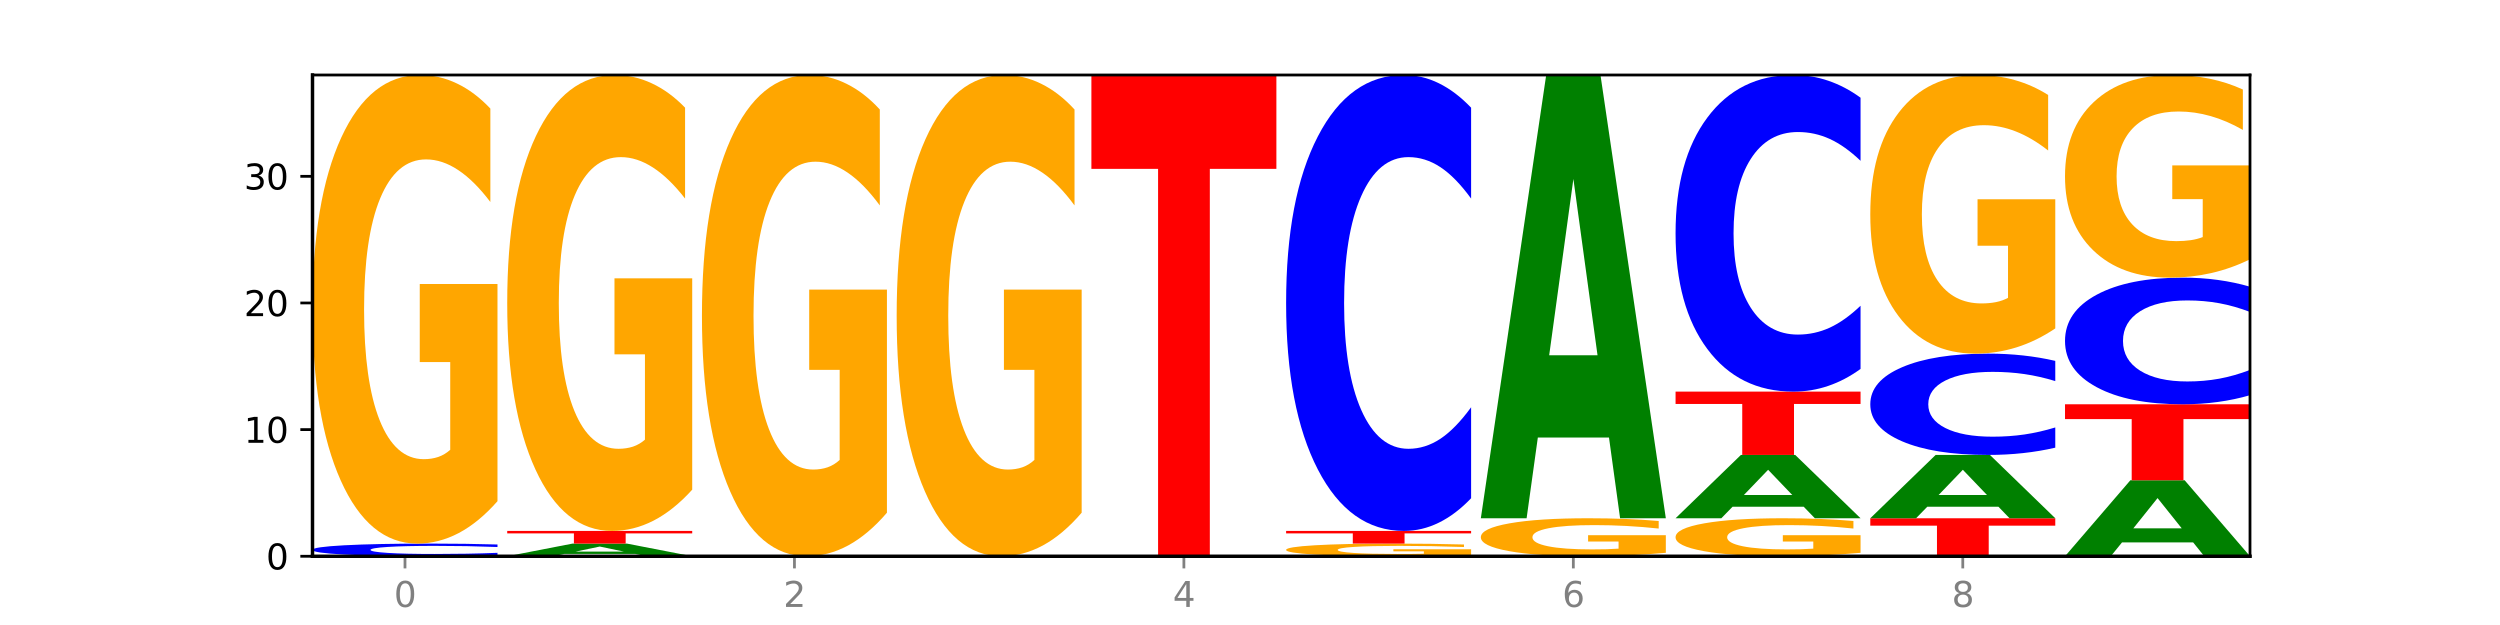 <?xml version="1.0" encoding="utf-8" standalone="no"?>
<!DOCTYPE svg PUBLIC "-//W3C//DTD SVG 1.1//EN"
  "http://www.w3.org/Graphics/SVG/1.1/DTD/svg11.dtd">
<svg xmlns:xlink="http://www.w3.org/1999/xlink" width="720pt" height="180pt" viewBox="0 0 720 180" xmlns="http://www.w3.org/2000/svg" version="1.1">
 <defs>
  <style type="text/css">*{stroke-linejoin: round; stroke-linecap: butt}</style>
 </defs>
 <g id="figure_1">
  <g id="patch_1">
   <path d="M 0 180 
L 720 180 
L 720 0 
L 0 0 
z
" style="fill: #ffffff"/>
  </g>
  <g id="axes_1">
   <g id="patch_2">
    <path d="M 90 160.2 
L 648 160.2 
L 648 21.6 
L 90 21.6 
z
" style="fill: #ffffff"/>
   </g>
   <g id="line2d_1">
    <path d="M 90 160.2 
L 648 160.2 
" clip-path="url(#paa12516a50)" style="fill: none; stroke: #000000; stroke-width: 0.5; stroke-linecap: square"/>
   </g>
   <g id="patch_3">
    <path d="M 143.276 159.939 
Q 138.82 160.068 134.001 160.134 
Q 129.182 160.2 123.934 160.2 
Q 108.282 160.2 99.141 159.709 
Q 90 159.218 90 158.377 
Q 90 157.534 99.141 157.044 
Q 108.282 156.553 123.934 156.553 
Q 129.182 156.553 134.001 156.619 
Q 138.82 156.684 143.276 156.814 
L 143.276 157.541 
Q 138.78 157.369 134.417 157.289 
Q 130.055 157.21 125.236 157.21 
Q 116.591 157.21 111.638 157.521 
Q 106.698 157.831 106.698 158.377 
Q 106.698 158.921 111.638 159.233 
Q 116.591 159.543 125.236 159.543 
Q 130.055 159.543 134.417 159.463 
Q 138.78 159.383 143.276 159.211 
L 143.276 159.939 
z
" clip-path="url(#paa12516a50)" style="fill: #0000ff"/>
   </g>
   <g id="patch_4">
    <path d="M 143.276 144.342 
Q 137.903 150.448 132.124 153.514 
Q 126.345 156.553 120.184 156.553 
Q 106.262 156.553 98.131 138.377 
Q 90 120.201 90 89.118 
Q 90 57.673 98.274 39.636 
Q 106.561 21.6 120.972 21.6 
Q 126.525 21.6 131.611 24.053 
Q 136.709 26.478 141.223 31.273 
L 141.223 58.175 
Q 136.566 52.014 131.957 48.975 
Q 127.348 45.909 122.716 45.909 
Q 114.143 45.909 109.498 57.115 
Q 104.853 68.294 104.853 89.118 
Q 104.853 109.747 109.331 121.009 
Q 113.808 132.244 122.047 132.244 
Q 124.292 132.244 126.214 131.603 
Q 128.136 130.934 129.665 129.54 
L 129.665 104.283 
L 120.889 104.283 
L 120.889 81.786 
L 143.276 81.786 
L 143.276 144.342 
z
" clip-path="url(#paa12516a50)" style="fill: #ffa600"/>
   </g>
   <g id="patch_5">
    <path d="M 182.985 159.536 
L 162.496 159.536 
L 159.261 160.2 
L 146.08 160.2 
L 164.903 156.553 
L 180.534 156.553 
L 199.357 160.2 
L 186.187 160.2 
L 182.985 159.536 
z
M 165.764 158.859 
L 179.684 158.859 
L 172.735 157.408 
L 165.764 158.859 
z
" clip-path="url(#paa12516a50)" style="fill: #008000"/>
   </g>
   <g id="patch_6">
    <path d="M 146.08 152.905 
L 199.357 152.905 
L 199.357 153.617 
L 180.19 153.617 
L 180.19 156.553 
L 165.285 156.553 
L 165.285 153.617 
L 146.08 153.617 
L 146.08 152.905 
z
" clip-path="url(#paa12516a50)" style="fill: #ff0000"/>
   </g>
   <g id="patch_7">
    <path d="M 199.357 141.025 
Q 193.984 146.965 188.205 149.949 
Q 182.426 152.905 176.265 152.905 
Q 162.343 152.905 154.212 135.221 
Q 146.08 117.536 146.08 87.293 
Q 146.08 56.698 154.355 39.149 
Q 162.641 21.6 177.053 21.6 
Q 182.605 21.6 187.691 23.987 
Q 192.79 26.347 197.303 31.012 
L 197.303 57.186 
Q 192.646 51.192 188.038 48.235 
Q 183.429 45.252 178.796 45.252 
Q 170.223 45.252 165.578 56.155 
Q 160.934 67.032 160.934 87.293 
Q 160.934 107.365 165.411 118.323 
Q 169.889 129.253 178.127 129.253 
Q 180.372 129.253 182.294 128.63 
Q 184.217 127.979 185.745 126.623 
L 185.745 102.049 
L 176.969 102.049 
L 176.969 80.16 
L 199.357 80.16 
L 199.357 141.025 
z
" clip-path="url(#paa12516a50)" style="fill: #ffa600"/>
   </g>
   <g id="patch_8">
    <path d="M 255.437 147.66 
Q 250.064 153.93 244.285 157.079 
Q 238.506 160.2 232.345 160.2 
Q 218.423 160.2 210.292 141.533 
Q 202.161 122.866 202.161 90.943 
Q 202.161 58.648 210.435 40.124 
Q 218.722 21.6 233.133 21.6 
Q 238.685 21.6 243.772 24.119 
Q 248.87 26.61 253.384 31.535 
L 253.384 59.163 
Q 248.727 52.836 244.118 49.715 
Q 239.509 46.566 234.876 46.566 
Q 226.304 46.566 221.659 58.075 
Q 217.014 69.556 217.014 90.943 
Q 217.014 112.129 221.492 123.696 
Q 225.969 135.234 234.208 135.234 
Q 236.453 135.234 238.375 134.576 
Q 240.297 133.889 241.826 132.457 
L 241.826 106.518 
L 233.05 106.518 
L 233.05 83.413 
L 255.437 83.413 
L 255.437 147.66 
z
" clip-path="url(#paa12516a50)" style="fill: #ffa600"/>
   </g>
   <g id="patch_9">
    <path d="M 311.518 147.66 
Q 306.145 153.93 300.366 157.079 
Q 294.587 160.2 288.426 160.2 
Q 274.504 160.2 266.372 141.533 
Q 258.241 122.866 258.241 90.943 
Q 258.241 58.648 266.516 40.124 
Q 274.802 21.6 289.214 21.6 
Q 294.766 21.6 299.852 24.119 
Q 304.951 26.61 309.464 31.535 
L 309.464 59.163 
Q 304.807 52.836 300.198 49.715 
Q 295.59 46.566 290.957 46.566 
Q 282.384 46.566 277.739 58.075 
Q 273.095 69.556 273.095 90.943 
Q 273.095 112.129 277.572 123.696 
Q 282.05 135.234 290.288 135.234 
Q 292.533 135.234 294.455 134.576 
Q 296.378 133.889 297.906 132.457 
L 297.906 106.518 
L 289.13 106.518 
L 289.13 83.413 
L 311.518 83.413 
L 311.518 147.66 
z
" clip-path="url(#paa12516a50)" style="fill: #ffa600"/>
   </g>
   <g id="patch_10">
    <path d="M 314.322 21.6 
L 367.598 21.6 
L 367.598 48.631 
L 348.431 48.631 
L 348.431 160.2 
L 333.526 160.2 
L 333.526 48.631 
L 314.322 48.631 
L 314.322 21.6 
z
" clip-path="url(#paa12516a50)" style="fill: #ff0000"/>
   </g>
   <g id="patch_11">
    <path d="M 423.678 159.87 
Q 418.305 160.035 412.526 160.118 
Q 406.747 160.2 400.586 160.2 
Q 386.664 160.2 378.533 159.709 
Q 370.402 159.218 370.402 158.377 
Q 370.402 157.528 378.676 157.04 
Q 386.963 156.553 401.374 156.553 
Q 406.927 156.553 412.013 156.619 
Q 417.111 156.684 421.625 156.814 
L 421.625 157.541 
Q 416.968 157.375 412.359 157.293 
Q 407.75 157.21 403.118 157.21 
Q 394.545 157.21 389.9 157.513 
Q 385.255 157.815 385.255 158.377 
Q 385.255 158.935 389.733 159.239 
Q 394.21 159.543 402.449 159.543 
Q 404.694 159.543 406.616 159.526 
Q 408.538 159.508 410.067 159.47 
L 410.067 158.787 
L 401.291 158.787 
L 401.291 158.179 
L 423.678 158.179 
L 423.678 159.87 
z
" clip-path="url(#paa12516a50)" style="fill: #ffa600"/>
   </g>
   <g id="patch_12">
    <path d="M 370.402 152.905 
L 423.678 152.905 
L 423.678 153.617 
L 404.511 153.617 
L 404.511 156.553 
L 389.606 156.553 
L 389.606 153.617 
L 370.402 153.617 
L 370.402 152.905 
z
" clip-path="url(#paa12516a50)" style="fill: #ff0000"/>
   </g>
   <g id="patch_13">
    <path d="M 423.678 143.493 
Q 419.222 148.159 414.403 150.518 
Q 409.584 152.905 404.336 152.905 
Q 388.684 152.905 379.543 135.221 
Q 370.402 117.536 370.402 87.293 
Q 370.402 56.942 379.543 39.285 
Q 388.684 21.6 404.336 21.6 
Q 409.584 21.6 414.403 23.987 
Q 419.222 26.347 423.678 31.012 
L 423.678 57.186 
Q 419.182 51.002 414.819 48.127 
Q 410.457 45.252 405.638 45.252 
Q 396.993 45.252 392.04 56.454 
Q 387.1 67.629 387.1 87.293 
Q 387.1 106.877 392.04 118.079 
Q 396.993 129.253 405.638 129.253 
Q 410.457 129.253 414.819 126.378 
Q 419.182 123.476 423.678 117.292 
L 423.678 143.493 
z
" clip-path="url(#paa12516a50)" style="fill: #0000ff"/>
   </g>
   <g id="patch_14">
    <path d="M 479.759 159.21 
Q 474.386 159.705 468.607 159.954 
Q 462.828 160.2 456.667 160.2 
Q 442.745 160.2 434.614 158.726 
Q 426.482 157.253 426.482 154.732 
Q 426.482 152.183 434.757 150.72 
Q 443.043 149.258 457.455 149.258 
Q 463.007 149.258 468.093 149.457 
Q 473.192 149.653 477.705 150.042 
L 477.705 152.223 
Q 473.049 151.724 468.44 151.478 
Q 463.831 151.229 459.198 151.229 
Q 450.625 151.229 445.98 152.138 
Q 441.336 153.044 441.336 154.732 
Q 441.336 156.405 445.813 157.318 
Q 450.291 158.229 458.529 158.229 
Q 460.774 158.229 462.697 158.177 
Q 464.619 158.123 466.147 158.01 
L 466.147 155.962 
L 457.371 155.962 
L 457.371 154.138 
L 479.759 154.138 
L 479.759 159.21 
z
" clip-path="url(#paa12516a50)" style="fill: #ffa600"/>
   </g>
   <g id="patch_15">
    <path d="M 463.387 126.003 
L 442.898 126.003 
L 439.663 149.258 
L 426.482 149.258 
L 445.305 21.6 
L 460.936 21.6 
L 479.759 149.258 
L 466.589 149.258 
L 463.387 126.003 
z
M 446.166 102.31 
L 460.087 102.31 
L 453.137 51.531 
L 446.166 102.31 
z
" clip-path="url(#paa12516a50)" style="fill: #008000"/>
   </g>
   <g id="patch_16">
    <path d="M 535.839 159.21 
Q 530.466 159.705 524.687 159.954 
Q 518.908 160.2 512.747 160.2 
Q 498.825 160.2 490.694 158.726 
Q 482.563 157.253 482.563 154.732 
Q 482.563 152.183 490.837 150.72 
Q 499.124 149.258 513.535 149.258 
Q 519.087 149.258 524.174 149.457 
Q 529.272 149.653 533.786 150.042 
L 533.786 152.223 
Q 529.129 151.724 524.52 151.478 
Q 519.911 151.229 515.278 151.229 
Q 506.706 151.229 502.061 152.138 
Q 497.416 153.044 497.416 154.732 
Q 497.416 156.405 501.894 157.318 
Q 506.371 158.229 514.61 158.229 
Q 516.855 158.229 518.777 158.177 
Q 520.699 158.123 522.228 158.01 
L 522.228 155.962 
L 513.452 155.962 
L 513.452 154.138 
L 535.839 154.138 
L 535.839 159.21 
z
" clip-path="url(#paa12516a50)" style="fill: #ffa600"/>
   </g>
   <g id="patch_17">
    <path d="M 519.467 145.936 
L 498.978 145.936 
L 495.743 149.258 
L 482.563 149.258 
L 501.385 131.021 
L 517.017 131.021 
L 535.839 149.258 
L 522.67 149.258 
L 519.467 145.936 
z
M 502.246 142.551 
L 516.167 142.551 
L 509.217 135.297 
L 502.246 142.551 
z
" clip-path="url(#paa12516a50)" style="fill: #008000"/>
   </g>
   <g id="patch_18">
    <path d="M 482.563 112.784 
L 535.839 112.784 
L 535.839 116.341 
L 516.672 116.341 
L 516.672 131.021 
L 501.767 131.021 
L 501.767 116.341 
L 482.563 116.341 
L 482.563 112.784 
z
" clip-path="url(#paa12516a50)" style="fill: #ff0000"/>
   </g>
   <g id="patch_19">
    <path d="M 535.839 106.248 
Q 531.383 109.488 526.564 111.127 
Q 521.745 112.784 516.496 112.784 
Q 500.845 112.784 491.704 100.503 
Q 482.563 88.222 482.563 67.22 
Q 482.563 46.143 491.704 33.881 
Q 500.845 21.6 516.496 21.6 
Q 521.745 21.6 526.564 23.258 
Q 531.383 24.896 535.839 28.136 
L 535.839 46.313 
Q 531.342 42.018 526.98 40.021 
Q 522.617 38.025 517.799 38.025 
Q 509.154 38.025 504.201 45.804 
Q 499.261 53.564 499.261 67.22 
Q 499.261 80.82 504.201 88.599 
Q 509.154 96.359 517.799 96.359 
Q 522.617 96.359 526.98 94.363 
Q 531.342 92.347 535.839 88.053 
L 535.839 106.248 
z
" clip-path="url(#paa12516a50)" style="fill: #0000ff"/>
   </g>
   <g id="patch_20">
    <path d="M 538.643 149.258 
L 591.92 149.258 
L 591.92 151.392 
L 572.752 151.392 
L 572.752 160.2 
L 557.847 160.2 
L 557.847 151.392 
L 538.643 151.392 
L 538.643 149.258 
z
" clip-path="url(#paa12516a50)" style="fill: #ff0000"/>
   </g>
   <g id="patch_21">
    <path d="M 575.548 145.936 
L 555.059 145.936 
L 551.823 149.258 
L 538.643 149.258 
L 557.466 131.021 
L 573.097 131.021 
L 591.92 149.258 
L 578.75 149.258 
L 575.548 145.936 
z
M 558.326 142.551 
L 572.247 142.551 
L 565.298 135.297 
L 558.326 142.551 
z
" clip-path="url(#paa12516a50)" style="fill: #008000"/>
   </g>
   <g id="patch_22">
    <path d="M 591.92 128.93 
Q 587.463 129.966 582.644 130.491 
Q 577.825 131.021 572.577 131.021 
Q 556.926 131.021 547.784 127.091 
Q 538.643 123.161 538.643 116.441 
Q 538.643 109.696 547.784 105.772 
Q 556.926 101.842 572.577 101.842 
Q 577.825 101.842 582.644 102.373 
Q 587.463 102.897 591.92 103.934 
L 591.92 109.75 
Q 587.423 108.376 583.06 107.737 
Q 578.698 107.098 573.879 107.098 
Q 565.234 107.098 560.281 109.587 
Q 555.342 112.071 555.342 116.441 
Q 555.342 120.792 560.281 123.282 
Q 565.234 125.765 573.879 125.765 
Q 578.698 125.765 583.06 125.126 
Q 587.423 124.481 591.92 123.107 
L 591.92 128.93 
z
" clip-path="url(#paa12516a50)" style="fill: #0000ff"/>
   </g>
   <g id="patch_23">
    <path d="M 591.92 94.582 
Q 586.547 98.212 580.768 100.035 
Q 574.989 101.842 568.828 101.842 
Q 554.906 101.842 546.774 91.035 
Q 538.643 80.228 538.643 61.746 
Q 538.643 43.049 546.918 32.324 
Q 555.204 21.6 569.616 21.6 
Q 575.168 21.6 580.254 23.059 
Q 585.353 24.501 589.866 27.352 
L 589.866 43.347 
Q 585.209 39.684 580.6 37.877 
Q 575.992 36.054 571.359 36.054 
Q 562.786 36.054 558.141 42.717 
Q 553.497 49.364 553.497 61.746 
Q 553.497 74.012 557.974 80.708 
Q 562.452 87.388 570.69 87.388 
Q 572.935 87.388 574.857 87.007 
Q 576.78 86.609 578.308 85.78 
L 578.308 70.763 
L 569.532 70.763 
L 569.532 57.387 
L 591.92 57.387 
L 591.92 94.582 
z
" clip-path="url(#paa12516a50)" style="fill: #ffa600"/>
   </g>
   <g id="patch_24">
    <path d="M 631.628 156.213 
L 611.139 156.213 
L 607.904 160.2 
L 594.724 160.2 
L 613.546 138.316 
L 629.177 138.316 
L 648 160.2 
L 634.831 160.2 
L 631.628 156.213 
z
M 614.407 152.152 
L 628.328 152.152 
L 621.378 143.447 
L 614.407 152.152 
z
" clip-path="url(#paa12516a50)" style="fill: #008000"/>
   </g>
   <g id="patch_25">
    <path d="M 594.724 116.432 
L 648 116.432 
L 648 120.7 
L 628.833 120.7 
L 628.833 138.316 
L 613.928 138.316 
L 613.928 120.7 
L 594.724 120.7 
L 594.724 116.432 
z
" clip-path="url(#paa12516a50)" style="fill: #ff0000"/>
   </g>
   <g id="patch_26">
    <path d="M 648 113.817 
Q 643.544 115.113 638.725 115.769 
Q 633.906 116.432 628.657 116.432 
Q 613.006 116.432 603.865 111.519 
Q 594.724 106.607 594.724 98.206 
Q 594.724 89.775 603.865 84.87 
Q 613.006 79.958 628.657 79.958 
Q 633.906 79.958 638.725 80.621 
Q 643.544 81.276 648 82.572 
L 648 89.843 
Q 643.503 88.125 639.141 87.326 
Q 634.778 86.528 629.959 86.528 
Q 621.315 86.528 616.362 89.64 
Q 611.422 92.744 611.422 98.206 
Q 611.422 103.646 616.362 106.758 
Q 621.315 109.862 629.959 109.862 
Q 634.778 109.862 639.141 109.063 
Q 643.503 108.257 648 106.539 
L 648 113.817 
z
" clip-path="url(#paa12516a50)" style="fill: #0000ff"/>
   </g>
   <g id="patch_27">
    <path d="M 648 74.678 
Q 642.627 77.318 636.848 78.644 
Q 631.069 79.958 624.908 79.958 
Q 610.986 79.958 602.855 72.098 
Q 594.724 64.238 594.724 50.797 
Q 594.724 37.199 602.998 29.4 
Q 611.284 21.6 625.696 21.6 
Q 631.248 21.6 636.335 22.661 
Q 641.433 23.71 645.946 25.783 
L 645.946 37.416 
Q 641.29 34.752 636.681 33.438 
Q 632.072 32.112 627.439 32.112 
Q 618.866 32.112 614.222 36.958 
Q 609.577 41.792 609.577 50.797 
Q 609.577 59.718 614.055 64.588 
Q 618.532 69.446 626.771 69.446 
Q 629.015 69.446 630.938 69.169 
Q 632.86 68.879 634.388 68.277 
L 634.388 57.355 
L 625.612 57.355 
L 625.612 47.627 
L 648 47.627 
L 648 74.678 
z
" clip-path="url(#paa12516a50)" style="fill: #ffa600"/>
   </g>
   <g id="matplotlib.axis_1">
    <g id="xtick_1">
     <g id="line2d_2">
      <defs>
       <path id="me173882141" d="M 0 0 
L 0 3.5 
" style="stroke: #808080; stroke-width: 0.8"/>
      </defs>
      <g>
       <use xlink:href="#me173882141" x="116.638" y="160.2" style="fill: #808080; stroke: #808080; stroke-width: 0.8"/>
      </g>
     </g>
     <g id="text_1">
      <!-- 0 -->
      <g style="fill: #808080" transform="translate(113.457 174.798) scale(0.1 -0.1)">
       <defs>
        <path id="DejaVuSans-30" d="M 2034 4250 
Q 1547 4250 1301 3770 
Q 1056 3291 1056 2328 
Q 1056 1369 1301 889 
Q 1547 409 2034 409 
Q 2525 409 2770 889 
Q 3016 1369 3016 2328 
Q 3016 3291 2770 3770 
Q 2525 4250 2034 4250 
z
M 2034 4750 
Q 2819 4750 3233 4129 
Q 3647 3509 3647 2328 
Q 3647 1150 3233 529 
Q 2819 -91 2034 -91 
Q 1250 -91 836 529 
Q 422 1150 422 2328 
Q 422 3509 836 4129 
Q 1250 4750 2034 4750 
z
" transform="scale(0.016)"/>
       </defs>
       <use xlink:href="#DejaVuSans-30"/>
      </g>
     </g>
    </g>
    <g id="xtick_2">
     <g id="line2d_3">
      <g>
       <use xlink:href="#me173882141" x="228.799" y="160.2" style="fill: #808080; stroke: #808080; stroke-width: 0.8"/>
      </g>
     </g>
     <g id="text_2">
      <!-- 2 -->
      <g style="fill: #808080" transform="translate(225.618 174.798) scale(0.1 -0.1)">
       <defs>
        <path id="DejaVuSans-32" d="M 1228 531 
L 3431 531 
L 3431 0 
L 469 0 
L 469 531 
Q 828 903 1448 1529 
Q 2069 2156 2228 2338 
Q 2531 2678 2651 2914 
Q 2772 3150 2772 3378 
Q 2772 3750 2511 3984 
Q 2250 4219 1831 4219 
Q 1534 4219 1204 4116 
Q 875 4013 500 3803 
L 500 4441 
Q 881 4594 1212 4672 
Q 1544 4750 1819 4750 
Q 2544 4750 2975 4387 
Q 3406 4025 3406 3419 
Q 3406 3131 3298 2873 
Q 3191 2616 2906 2266 
Q 2828 2175 2409 1742 
Q 1991 1309 1228 531 
z
" transform="scale(0.016)"/>
       </defs>
       <use xlink:href="#DejaVuSans-32"/>
      </g>
     </g>
    </g>
    <g id="xtick_3">
     <g id="line2d_4">
      <g>
       <use xlink:href="#me173882141" x="340.96" y="160.2" style="fill: #808080; stroke: #808080; stroke-width: 0.8"/>
      </g>
     </g>
     <g id="text_3">
      <!-- 4 -->
      <g style="fill: #808080" transform="translate(337.779 174.798) scale(0.1 -0.1)">
       <defs>
        <path id="DejaVuSans-34" d="M 2419 4116 
L 825 1625 
L 2419 1625 
L 2419 4116 
z
M 2253 4666 
L 3047 4666 
L 3047 1625 
L 3713 1625 
L 3713 1100 
L 3047 1100 
L 3047 0 
L 2419 0 
L 2419 1100 
L 313 1100 
L 313 1709 
L 2253 4666 
z
" transform="scale(0.016)"/>
       </defs>
       <use xlink:href="#DejaVuSans-34"/>
      </g>
     </g>
    </g>
    <g id="xtick_4">
     <g id="line2d_5">
      <g>
       <use xlink:href="#me173882141" x="453.121" y="160.2" style="fill: #808080; stroke: #808080; stroke-width: 0.8"/>
      </g>
     </g>
     <g id="text_4">
      <!-- 6 -->
      <g style="fill: #808080" transform="translate(449.939 174.798) scale(0.1 -0.1)">
       <defs>
        <path id="DejaVuSans-36" d="M 2113 2584 
Q 1688 2584 1439 2293 
Q 1191 2003 1191 1497 
Q 1191 994 1439 701 
Q 1688 409 2113 409 
Q 2538 409 2786 701 
Q 3034 994 3034 1497 
Q 3034 2003 2786 2293 
Q 2538 2584 2113 2584 
z
M 3366 4563 
L 3366 3988 
Q 3128 4100 2886 4159 
Q 2644 4219 2406 4219 
Q 1781 4219 1451 3797 
Q 1122 3375 1075 2522 
Q 1259 2794 1537 2939 
Q 1816 3084 2150 3084 
Q 2853 3084 3261 2657 
Q 3669 2231 3669 1497 
Q 3669 778 3244 343 
Q 2819 -91 2113 -91 
Q 1303 -91 875 529 
Q 447 1150 447 2328 
Q 447 3434 972 4092 
Q 1497 4750 2381 4750 
Q 2619 4750 2861 4703 
Q 3103 4656 3366 4563 
z
" transform="scale(0.016)"/>
       </defs>
       <use xlink:href="#DejaVuSans-36"/>
      </g>
     </g>
    </g>
    <g id="xtick_5">
     <g id="line2d_6">
      <g>
       <use xlink:href="#me173882141" x="565.281" y="160.2" style="fill: #808080; stroke: #808080; stroke-width: 0.8"/>
      </g>
     </g>
     <g id="text_5">
      <!-- 8 -->
      <g style="fill: #808080" transform="translate(562.1 174.798) scale(0.1 -0.1)">
       <defs>
        <path id="DejaVuSans-38" d="M 2034 2216 
Q 1584 2216 1326 1975 
Q 1069 1734 1069 1313 
Q 1069 891 1326 650 
Q 1584 409 2034 409 
Q 2484 409 2743 651 
Q 3003 894 3003 1313 
Q 3003 1734 2745 1975 
Q 2488 2216 2034 2216 
z
M 1403 2484 
Q 997 2584 770 2862 
Q 544 3141 544 3541 
Q 544 4100 942 4425 
Q 1341 4750 2034 4750 
Q 2731 4750 3128 4425 
Q 3525 4100 3525 3541 
Q 3525 3141 3298 2862 
Q 3072 2584 2669 2484 
Q 3125 2378 3379 2068 
Q 3634 1759 3634 1313 
Q 3634 634 3220 271 
Q 2806 -91 2034 -91 
Q 1263 -91 848 271 
Q 434 634 434 1313 
Q 434 1759 690 2068 
Q 947 2378 1403 2484 
z
M 1172 3481 
Q 1172 3119 1398 2916 
Q 1625 2713 2034 2713 
Q 2441 2713 2670 2916 
Q 2900 3119 2900 3481 
Q 2900 3844 2670 4047 
Q 2441 4250 2034 4250 
Q 1625 4250 1398 4047 
Q 1172 3844 1172 3481 
z
" transform="scale(0.016)"/>
       </defs>
       <use xlink:href="#DejaVuSans-38"/>
      </g>
     </g>
    </g>
   </g>
   <g id="matplotlib.axis_2">
    <g id="ytick_1">
     <g id="line2d_7">
      <defs>
       <path id="m196e90bfca" d="M 0 0 
L -3.5 0 
" style="stroke: #000000; stroke-width: 0.8"/>
      </defs>
      <g>
       <use xlink:href="#m196e90bfca" x="90" y="160.2" style="stroke: #000000; stroke-width: 0.8"/>
      </g>
     </g>
     <g id="text_6">
      <!-- 0 -->
      <g transform="translate(76.638 163.999) scale(0.1 -0.1)">
       <use xlink:href="#DejaVuSans-30"/>
      </g>
     </g>
    </g>
    <g id="ytick_2">
     <g id="line2d_8">
      <g>
       <use xlink:href="#m196e90bfca" x="90" y="123.726" style="stroke: #000000; stroke-width: 0.8"/>
      </g>
     </g>
     <g id="text_7">
      <!-- 10 -->
      <g transform="translate(70.275 127.526) scale(0.1 -0.1)">
       <defs>
        <path id="DejaVuSans-31" d="M 794 531 
L 1825 531 
L 1825 4091 
L 703 3866 
L 703 4441 
L 1819 4666 
L 2450 4666 
L 2450 531 
L 3481 531 
L 3481 0 
L 794 0 
L 794 531 
z
" transform="scale(0.016)"/>
       </defs>
       <use xlink:href="#DejaVuSans-31"/>
       <use xlink:href="#DejaVuSans-30" x="63.623"/>
      </g>
     </g>
    </g>
    <g id="ytick_3">
     <g id="line2d_9">
      <g>
       <use xlink:href="#m196e90bfca" x="90" y="87.253" style="stroke: #000000; stroke-width: 0.8"/>
      </g>
     </g>
     <g id="text_8">
      <!-- 20 -->
      <g transform="translate(70.275 91.052) scale(0.1 -0.1)">
       <use xlink:href="#DejaVuSans-32"/>
       <use xlink:href="#DejaVuSans-30" x="63.623"/>
      </g>
     </g>
    </g>
    <g id="ytick_4">
     <g id="line2d_10">
      <g>
       <use xlink:href="#m196e90bfca" x="90" y="50.779" style="stroke: #000000; stroke-width: 0.8"/>
      </g>
     </g>
     <g id="text_9">
      <!-- 30 -->
      <g transform="translate(70.275 54.578) scale(0.1 -0.1)">
       <defs>
        <path id="DejaVuSans-33" d="M 2597 2516 
Q 3050 2419 3304 2112 
Q 3559 1806 3559 1356 
Q 3559 666 3084 287 
Q 2609 -91 1734 -91 
Q 1441 -91 1130 -33 
Q 819 25 488 141 
L 488 750 
Q 750 597 1062 519 
Q 1375 441 1716 441 
Q 2309 441 2620 675 
Q 2931 909 2931 1356 
Q 2931 1769 2642 2001 
Q 2353 2234 1838 2234 
L 1294 2234 
L 1294 2753 
L 1863 2753 
Q 2328 2753 2575 2939 
Q 2822 3125 2822 3475 
Q 2822 3834 2567 4026 
Q 2313 4219 1838 4219 
Q 1578 4219 1281 4162 
Q 984 4106 628 3988 
L 628 4550 
Q 988 4650 1302 4700 
Q 1616 4750 1894 4750 
Q 2613 4750 3031 4423 
Q 3450 4097 3450 3541 
Q 3450 3153 3228 2886 
Q 3006 2619 2597 2516 
z
" transform="scale(0.016)"/>
       </defs>
       <use xlink:href="#DejaVuSans-33"/>
       <use xlink:href="#DejaVuSans-30" x="63.623"/>
      </g>
     </g>
    </g>
   </g>
   <g id="patch_28">
    <path d="M 90 160.2 
L 90 21.6 
" style="fill: none; stroke: #000000; stroke-linejoin: miter; stroke-linecap: square"/>
   </g>
   <g id="patch_29">
    <path d="M 648 160.2 
L 648 21.6 
" style="fill: none; stroke: #000000; stroke-width: 0.8; stroke-linejoin: miter; stroke-linecap: square"/>
   </g>
   <g id="patch_30">
    <path d="M 90 160.2 
L 648 160.2 
" style="fill: none; stroke: #000000; stroke-linejoin: miter; stroke-linecap: square"/>
   </g>
   <g id="patch_31">
    <path d="M 90 21.6 
L 648 21.6 
" style="fill: none; stroke: #000000; stroke-width: 0.8; stroke-linejoin: miter; stroke-linecap: square"/>
   </g>
  </g>
 </g>
 <defs>
  <clipPath id="paa12516a50">
   <rect x="90" y="21.6" width="558" height="138.6"/>
  </clipPath>
 </defs>
</svg>
